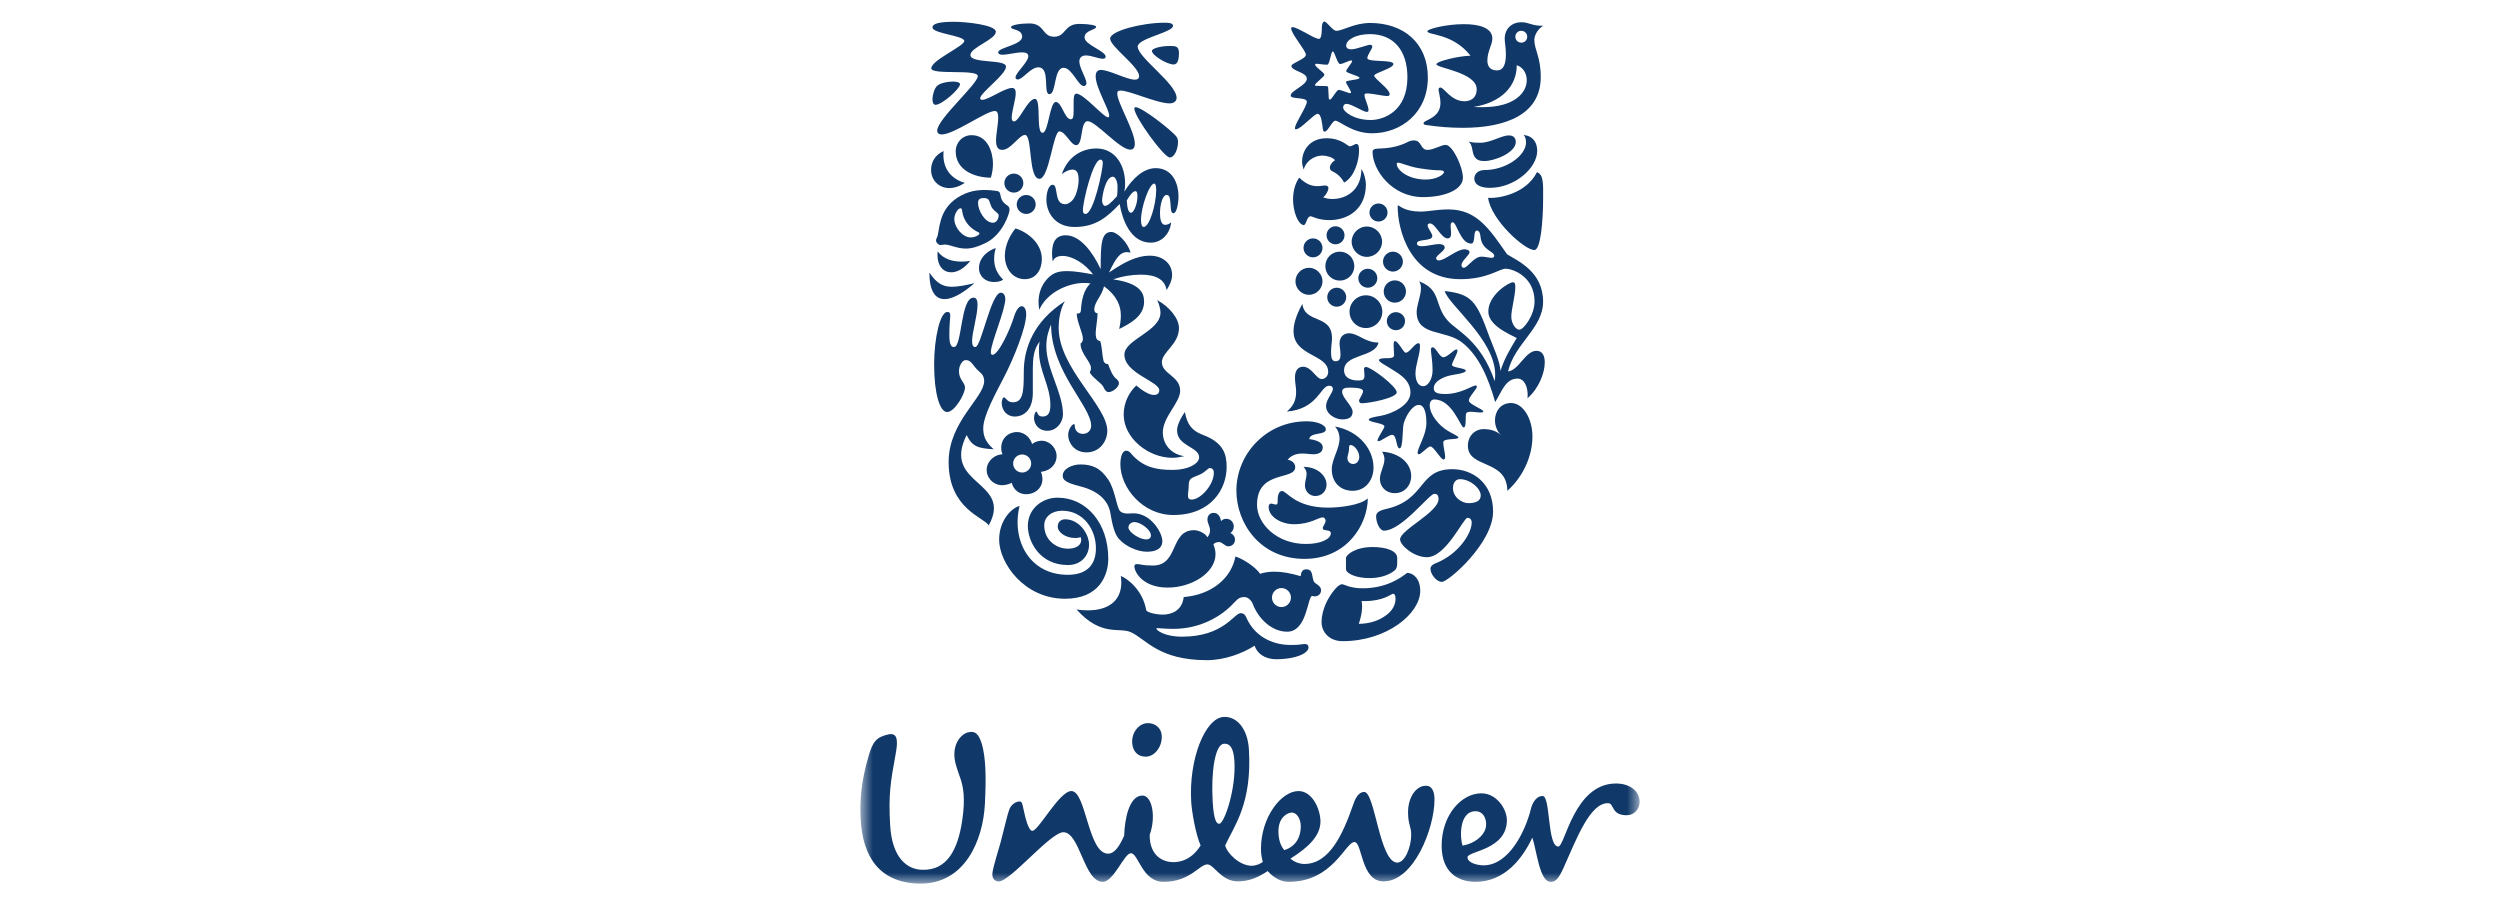 <svg width="116" height="42" viewBox="0 0 116 42" fill="none" xmlns="http://www.w3.org/2000/svg">
<mask id="mask0_15200_49944" style="mask-type:luminance" maskUnits="userSpaceOnUse" x="39" y="1" width="38" height="40">
<path d="M76.078 1H39.922V41H76.078V1Z" fill="white"/>
</mask>
<g mask="url(#mask0_15200_49944)">
<path d="M44.579 36.167C44.52 35.979 44.347 35.555 44.3 35.242C44.196 34.549 44.558 34.093 44.891 33.988C45.264 33.884 45.41 34.071 45.555 34.507C45.742 35.171 45.763 36.041 45.7 37.286C45.618 38.988 44.767 41.042 42.651 40.999C40.825 40.959 40.017 39.777 39.933 37.972C39.893 37.121 39.954 36.271 40.306 35.068C40.493 34.424 40.66 34.195 41.24 34.071C41.696 33.988 41.655 34.465 41.551 35.027C41.324 36.271 41.219 36.871 41.303 38.283C41.384 39.777 42.07 40.358 42.817 40.358C43.937 40.379 44.435 39.446 44.643 38.096C44.807 37.018 44.684 36.499 44.579 36.167ZM68.466 37.641C68.902 37.641 69.027 38.157 68.923 38.469C68.819 38.78 68.446 39.134 67.865 39.237C67.74 38.925 67.678 37.641 68.466 37.641ZM60.356 38.344C60.356 37.993 60.168 37.702 59.942 37.702C59.753 37.702 59.319 37.909 59.319 38.573C59.319 39.093 59.504 39.34 59.589 39.446C60.189 39.258 60.356 38.759 60.356 38.344ZM53.903 34.113C53.874 33.78 53.613 33.553 53.26 33.553C52.866 33.553 52.496 33.967 52.535 34.486C52.56 34.828 52.762 35.109 53.158 35.109C53.613 35.109 53.945 34.591 53.903 34.113ZM57.277 35.331C57.241 34.751 57.1 34.489 56.789 34.511C56.376 34.536 56.185 35.835 56.269 37.202C56.323 38.093 56.456 38.231 56.579 38.222C56.808 38.208 57.356 36.616 57.277 35.331ZM71.038 37.515C70.781 38.582 70.002 40.151 68.839 40.151C68.57 40.151 68.092 40.046 68.092 39.777C68.092 39.486 69.919 39.446 69.919 38.055C69.919 37.537 69.442 36.81 68.736 36.81C67.803 36.81 66.892 37.827 66.892 39.238C66.892 40.502 67.678 40.917 68.466 40.917C69.836 40.917 70.666 39.796 71.101 38.864C71.309 39.486 71.432 40.917 71.952 40.917C72.159 40.917 72.305 40.814 72.554 40.254C73.175 38.863 73.778 37.266 74.608 37.266C74.918 37.266 74.732 37.827 75.479 37.827C75.831 37.827 76.079 37.537 76.079 37.203C76.079 36.726 75.644 36.354 74.981 36.354C73.03 36.354 72.617 39.279 72.305 39.279C71.786 39.279 71.952 36.935 71.578 36.935C71.246 36.934 71.083 37.33 71.038 37.515ZM54.443 40.004C54.754 40.004 55.288 39.903 55.709 39.229C55.469 38.695 55.297 37.615 55.273 37.222C55.149 35.211 55.924 33.319 56.772 33.266C57.394 33.229 57.892 33.817 57.949 34.771C58.102 37.277 57.267 38.323 56.849 39.225C56.92 39.575 57.513 40.171 58.073 40.171C58.28 40.171 58.53 40.067 58.593 39.983C58.551 39.839 58.509 39.652 58.509 39.382C58.509 37.929 59.443 36.705 60.252 36.705C60.895 36.705 61.269 37.555 61.269 38.117C61.269 38.78 60.708 39.32 59.879 39.839C60.025 39.983 60.293 40.088 60.522 40.088C61.706 40.088 62.325 38.656 62.783 37.348C62.866 37.099 63.012 36.747 63.302 36.747C63.8 36.747 64.008 40.025 64.836 40.025C65.19 40.025 65.48 39.298 65.48 38.74C65.48 38.324 65.334 38.282 65.334 37.681C65.334 37.018 65.687 36.458 66.165 36.458C66.456 36.458 66.561 36.747 66.561 37.099C66.561 38.427 65.605 40.896 64.196 40.896C63.136 40.896 63.219 39.07 62.846 39.07C62.429 39.07 61.848 40.917 59.796 40.917C59.463 40.917 59.111 40.751 58.821 40.418C58.324 40.751 57.908 40.896 57.431 40.896C56.664 40.896 56.331 40.108 56.021 40.108C55.647 40.108 55.233 40.917 53.987 40.917C52.991 40.917 52.825 39.59 52.473 39.59C52.161 39.59 51.684 40.917 51.166 40.917C50.294 40.917 50.109 38.615 49.34 38.615C48.738 38.615 46.837 40.953 46.322 40.899C46.114 40.878 46.027 40.723 46.048 40.515C46.078 40.228 46.325 39.46 46.425 39.096C46.593 38.465 46.747 37.774 46.833 37.553C46.918 37.331 47.148 37.172 47.333 37.189C47.426 37.198 47.454 37.372 47.483 37.515C47.588 38.028 47.734 38.551 47.899 38.551C48.191 38.551 49.153 36.705 49.713 36.705C50.399 36.705 50.481 39.61 51.414 39.61C51.726 39.61 51.955 39.237 52.161 38.779C52.183 38.011 52.39 36.913 53.012 36.913C53.448 36.913 53.656 37.888 53.344 38.739C53.343 39.755 54.006 40.004 54.443 40.004Z" fill="#103869"/>
</g>
<path d="M68.892 7.471C68.739 7.471 68.518 7.471 68.397 7.23C68.297 7.032 68.331 6.712 68.144 6.569C68.331 6.624 68.529 6.624 68.683 6.624C69.179 6.624 69.653 6.283 70.016 6.283C70.256 6.283 70.333 6.437 70.333 6.59C70.334 7.076 69.356 7.471 68.892 7.471ZM69.134 8.716C70.278 8.716 71.326 7.802 71.326 6.999C71.326 6.624 71.149 6.316 70.698 6.261C70.774 6.36 70.807 6.437 70.807 6.613C70.807 7.219 69.885 7.89 68.882 7.89C68.518 7.89 68.408 8.143 68.408 8.275C68.408 8.584 68.706 8.716 69.134 8.716ZM69.047 9.178C69.19 10.223 70.774 11.633 71.204 11.6C71.491 11.575 71.601 10.235 71.601 9.178C71.601 8.573 71.634 8.099 71.314 7.989C70.807 9.013 69.477 9.222 69.047 9.178Z" fill="#103869"/>
<path d="M44.269 16.102C44.643 16.102 44.566 13.812 45.171 13.812C45.315 13.812 45.358 13.956 45.358 14.132C45.358 14.649 45.105 15.409 45.105 15.827C45.105 16.036 45.16 16.102 45.259 16.102C45.524 16.102 45.986 13.581 46.437 13.581C46.58 13.581 46.646 13.724 46.646 13.867C46.646 14.396 45.975 15.915 45.975 16.344C45.975 16.41 45.997 16.465 46.052 16.465C46.328 16.465 46.878 15.277 47.054 14.682C47.153 14.374 47.285 14.208 47.406 14.208C47.516 14.208 47.616 14.33 47.616 14.583C47.616 15.177 47.065 16.575 46.58 17.512C46.207 18.238 45.623 19.283 45.623 19.866C45.623 20.164 45.677 20.472 46.107 20.846C45.402 20.802 45.116 20.736 44.852 20.186C43.674 22.531 47.021 22.3 45.876 24.379C45.666 24.006 44.016 23.62 44.016 21.441C44.016 19.558 45.666 18.458 45.666 17.677C45.666 17.523 45.612 17.39 45.469 17.27C45.105 16.961 45.094 16.708 44.808 16.708C44.599 16.708 44.345 17.192 44.61 17.621C44.698 17.765 44.775 17.853 44.775 17.985C44.775 18.293 44.29 19.118 43.949 19.118C43.608 19.118 43.344 18.271 43.344 16.906C43.344 15.694 43.619 14.473 43.961 14.473C44.059 14.473 44.092 14.539 44.092 14.627C44.092 14.771 44.049 15.056 44.049 15.541C44.049 16.058 44.17 16.102 44.269 16.102Z" fill="#103869"/>
<path d="M47.075 19.328C47.538 19.328 47.923 18.986 47.923 18.228V17.104C47.923 16.675 47.956 16.191 48.243 15.849C48.209 15.993 48.209 16.147 48.209 16.29C48.209 17.237 48.737 17.886 48.737 18.8C48.737 19.14 48.638 19.328 48.375 19.328C48.121 19.328 48.143 19.097 48.088 19.097C48.044 19.097 47.978 19.24 47.978 19.394C47.978 19.625 48.143 19.988 48.605 19.988C49.002 19.988 49.321 19.625 49.321 19.218C49.321 18.228 48.55 17.126 48.55 16.07C48.55 15.607 48.671 15.3 48.77 15.057C48.77 17.248 50.63 18.844 50.63 19.757C50.63 19.966 50.477 20.132 50.245 20.132C49.992 20.132 49.871 19.933 49.871 19.779C49.871 19.702 49.86 19.68 49.827 19.68C49.761 19.68 49.563 19.9 49.563 20.187C49.563 20.55 49.86 20.991 50.41 20.991C51.037 20.991 51.379 20.462 51.379 19.988C51.379 18.833 49.122 17.082 49.122 15.211C49.122 14.892 49.177 14.374 49.409 13.979C47.956 14.914 47.504 16.158 47.504 17.248C47.504 18.195 47.471 18.667 46.987 18.667C46.734 18.667 46.668 18.437 46.579 18.437C46.514 18.437 46.48 18.635 46.48 18.689C46.481 19.096 46.778 19.328 47.075 19.328Z" fill="#103869"/>
<path d="M63.753 6.933C63.892 6.839 64.513 6.988 65.315 6.591C65.414 6.537 65.513 6.515 65.601 6.515C65.987 6.515 65.888 6.955 66.241 6.955C66.515 6.955 66.869 6.723 67.078 6.723C67.406 6.723 67.88 7.758 67.88 8.243C67.88 8.804 67.034 9.146 66.031 9.146C64.568 9.146 63.686 7.869 63.686 7.043C63.687 6.977 63.72 6.955 63.753 6.933ZM66.153 8.331C66.637 8.331 67.001 8.111 67.001 7.978C67.001 7.935 66.935 7.902 66.791 7.902C66.648 7.902 66.362 7.891 65.822 7.802C65.359 7.725 65.006 7.549 64.874 7.549C64.83 7.549 64.808 7.571 64.808 7.604C64.808 7.891 65.337 8.331 66.153 8.331Z" fill="#103869"/>
<path d="M47.307 23.477C46.944 23.566 46.36 24.137 46.36 25.041C46.36 26.119 47.516 27.782 49.42 27.782C51.027 27.782 51.424 26.67 51.424 25.921C51.424 24.259 50.4 23.092 49.069 23.092C48.342 23.092 47.692 23.62 47.692 24.401C47.692 25.129 48.243 26.218 49.552 26.218C50.169 26.218 50.532 25.777 50.532 25.272C50.532 24.776 50.081 24.095 49.42 24.095C49.222 24.095 49.079 24.225 49.079 24.435C49.079 24.699 49.442 24.964 49.894 24.964C50.003 24.964 50.092 24.942 50.136 24.919C50.157 24.953 50.169 25.008 50.169 25.052C50.169 25.305 49.926 25.459 49.552 25.459C48.991 25.459 48.452 25.041 48.452 24.38C48.452 23.984 48.793 23.698 49.288 23.698C50.268 23.698 50.851 24.567 50.851 25.438C50.851 26.218 50.422 26.671 49.541 26.671C47.78 26.67 46.922 25.085 47.307 23.477Z" fill="#103869"/>
<path d="M59.872 29.927C60.4 29.927 60.373 29.883 60.538 29.883C60.703 29.883 60.714 29.982 60.714 30.048C60.714 30.291 60.175 30.588 59.217 30.588C58.656 30.588 58.314 30.29 58.215 29.96C57.665 30.312 56.829 30.632 56.003 30.632C53.747 30.632 53.174 29.651 52.469 29.333C51.93 29.09 51.104 29.564 49.948 28.276C50.103 28.309 50.312 28.32 50.477 28.32C51.489 28.32 52.029 27.826 52.029 27.032C52.029 26.933 52.017 26.824 52.006 26.725C52.315 26.846 53.02 27.374 53.185 28.309C53.207 28.42 53.658 28.518 53.944 28.518C54.341 28.518 54.847 28.353 54.924 27.704C56.245 27.594 57.137 26.813 57.324 25.821C57.797 25.976 58.337 26.405 58.469 26.626C58.656 26.56 58.876 26.526 59.129 26.526C59.481 26.526 59.878 26.593 60.351 26.736C60.373 26.593 60.395 26.417 60.615 26.417C60.945 26.417 60.857 26.78 60.967 26.988C61.023 27.098 61.298 27.164 61.298 27.385C61.298 27.594 61.121 27.672 61.011 27.672C60.967 27.672 60.912 27.661 60.879 27.65C60.659 27.727 60.647 29.311 59.723 29.311C59.041 29.311 58.413 28.75 58.138 28.046C58.061 27.837 57.896 27.704 57.742 27.704C57.566 27.704 57.467 27.738 57.258 27.969C56.664 28.618 55.673 29.179 54.451 29.179C54.076 29.179 53.779 29.145 53.702 29.145C53.657 29.145 53.657 29.156 53.657 29.167C53.657 29.244 54.032 29.542 54.846 29.542C56.784 29.542 57.258 28.452 57.565 28.452C57.61 28.452 57.741 28.452 57.818 28.628C58.27 29.684 59.256 29.927 59.872 29.927ZM59.019 27.727C59.019 27.969 59.217 28.168 59.459 28.168C59.702 28.168 59.9 27.969 59.9 27.727C59.9 27.484 59.702 27.286 59.459 27.286C59.217 27.286 59.019 27.484 59.019 27.727Z" fill="#103869"/>
<path d="M67.737 22.233C67.583 22.233 67.418 22.355 67.418 22.652C67.418 22.982 67.671 23.191 67.814 23.257C67.891 23.302 68.013 23.346 68.133 23.346C68.452 23.346 68.706 23.257 68.706 22.992C68.706 22.652 68.21 22.233 67.737 22.233ZM66.549 22.915C66.318 22.915 65.039 24.622 64.216 24.622C64.018 24.622 63.852 24.247 63.852 23.962C63.852 23.808 63.951 23.698 64.304 23.62C66.197 23.191 65.778 21.77 67.395 21.77C68.287 21.77 69.279 22.377 69.279 23.741C69.279 25.194 67.21 26.999 66.902 26.999C66.648 26.999 66.373 26.636 66.373 26.394C66.373 26.317 66.406 26.218 66.627 26.13C67.682 25.711 68.287 24.743 68.287 24.247C68.287 24.137 68.232 24.028 68.089 24.028C67.902 24.028 67.101 25.854 66.208 25.854C65.59 25.854 64.963 25.294 64.963 25.029C64.963 24.588 66.748 23.774 66.748 23.157C66.747 22.926 66.637 22.915 66.549 22.915Z" fill="#103869"/>
<path d="M44.764 8.485C44.764 8.485 44.445 8.727 44.049 8.727C43.576 8.727 43.202 8.375 43.202 7.88C43.202 7.538 43.378 7.186 43.785 7.01C43.774 7.076 43.774 7.131 43.774 7.197C43.774 7.825 44.126 8.298 44.764 8.485ZM47.12 10.599C46.878 10.885 46.624 11.369 46.624 11.864C46.624 12.459 46.988 12.954 47.549 12.954C48.089 12.954 48.342 12.492 48.342 12.019C48.342 11.281 47.67 10.763 47.12 10.599ZM43.466 11.039C43.445 11.073 43.432 11.116 43.432 11.16C43.432 11.259 43.543 11.369 43.641 11.369C43.729 11.369 43.784 11.347 43.828 11.347C44.092 11.347 44.39 11.534 44.819 11.534C45.072 11.534 45.369 11.457 45.743 11.27C46.536 10.874 46.844 9.894 46.844 9.729C46.844 9.52 46.676 9.547 46.536 9.354C46.395 9.163 46.449 8.993 46.36 8.903C46.309 8.852 46.151 8.848 45.952 8.826C45.886 8.819 45.798 8.815 45.71 8.815C45.347 8.815 44.917 8.86 44.433 9.168C43.479 9.777 43.619 10.786 43.466 11.039ZM46.052 9.674C46.129 9.778 46.339 9.905 46.339 9.982C46.339 10.136 46.25 10.335 46.074 10.335C45.689 10.335 45.381 9.751 45.381 9.42C45.381 9.212 45.502 9.19 45.667 9.19C45.744 9.19 45.777 9.201 45.832 9.234C45.931 9.289 45.931 9.509 46.052 9.674ZM45.039 11.017C44.676 11.017 44.28 10.566 44.28 10.158C44.28 9.938 44.445 9.663 44.566 9.663C44.61 9.663 44.632 9.696 44.643 9.773C44.709 10.312 45.061 10.621 45.392 10.775C45.425 10.796 45.447 10.808 45.447 10.829C45.447 10.907 45.237 11.017 45.039 11.017ZM45.975 8.243C46.03 8.066 46.074 7.847 46.074 7.604C46.074 7.076 45.831 6.272 45.083 6.272C44.654 6.272 44.345 6.614 44.345 7.021C44.345 7.891 45.215 8.243 45.975 8.243ZM43.124 12.646C43.124 13.482 43.378 13.879 43.829 13.879C44.181 13.879 44.654 13.625 45.215 13.141C44.786 13.24 44.456 13.306 44.159 13.306C43.763 13.306 43.455 13.152 43.124 12.646ZM43.51 11.666C43.499 11.722 43.499 11.776 43.499 11.831C43.499 12.348 43.774 12.635 44.137 12.635C44.411 12.635 44.731 12.47 45.017 12.106C44.896 12.128 44.753 12.139 44.621 12.139C44.214 12.139 43.774 12.029 43.51 11.666ZM46.206 11.512C45.953 11.578 45.425 11.886 45.425 12.437C45.425 12.832 45.733 13.086 46.118 13.086C46.316 13.086 46.459 13.042 46.547 12.976C46.239 12.679 46.129 12.348 46.129 12.019C46.129 11.787 46.162 11.644 46.206 11.512ZM46.602 8.496C46.602 8.738 46.8 8.937 47.042 8.937C47.285 8.937 47.483 8.738 47.483 8.496C47.483 8.254 47.285 8.055 47.042 8.055C46.8 8.055 46.602 8.254 46.602 8.496ZM47.175 9.487C47.175 9.729 47.373 9.927 47.616 9.927C47.858 9.927 48.056 9.729 48.056 9.487C48.056 9.245 47.858 9.047 47.616 9.047C47.373 9.047 47.175 9.245 47.175 9.487Z" fill="#103869"/>
<path d="M64.348 14.891C64.348 14.671 64.546 14.484 64.764 14.484C65.006 14.484 65.194 14.671 65.194 14.891C65.194 15.144 65.006 15.321 64.764 15.321C64.546 15.321 64.348 15.144 64.348 14.891ZM60.483 11.501C60.483 11.743 60.682 11.941 60.923 11.941C61.166 11.941 61.364 11.743 61.364 11.501C61.364 11.259 61.166 11.061 60.923 11.061C60.682 11.061 60.483 11.259 60.483 11.501ZM60.109 13.053C60.109 13.394 60.395 13.68 60.736 13.68C61.077 13.68 61.364 13.394 61.364 13.053C61.364 12.712 61.077 12.425 60.736 12.425C60.395 12.425 60.109 12.712 60.109 13.053ZM61.496 12.348C61.496 12.723 61.794 13.02 62.166 13.02C62.54 13.02 62.839 12.723 62.839 12.348C62.839 11.974 62.54 11.677 62.166 11.677C61.794 11.677 61.496 11.974 61.496 12.348ZM61.552 10.917C61.552 11.149 61.739 11.336 61.968 11.336C62.199 11.336 62.386 11.149 62.386 10.917C62.386 10.687 62.199 10.499 61.968 10.499C61.739 10.499 61.552 10.687 61.552 10.917ZM63.543 9.861C63.543 10.092 63.731 10.279 63.962 10.279C64.194 10.279 64.381 10.092 64.381 9.861C64.381 9.63 64.194 9.442 63.962 9.442C63.731 9.442 63.543 9.63 63.543 9.861ZM62.717 11.215C62.717 11.6 63.036 11.919 63.422 11.919C63.808 11.919 64.128 11.6 64.128 11.215C64.128 10.829 63.808 10.511 63.422 10.511C63.036 10.511 62.717 10.829 62.717 11.215ZM61.584 13.791C61.584 14.033 61.783 14.231 62.023 14.231C62.265 14.231 62.464 14.033 62.464 13.791C62.464 13.548 62.265 13.35 62.023 13.35C61.783 13.35 61.584 13.548 61.584 13.791ZM63.026 12.91C63.026 13.152 63.224 13.35 63.467 13.35C63.709 13.35 63.907 13.152 63.907 12.91C63.907 12.668 63.709 12.47 63.467 12.47C63.224 12.47 63.026 12.668 63.026 12.91ZM62.618 14.462C62.618 14.88 62.959 15.222 63.378 15.222C63.797 15.222 64.139 14.88 64.139 14.462C64.139 14.044 63.797 13.702 63.378 13.702C62.959 13.702 62.618 14.044 62.618 14.462ZM64.204 13.526C64.204 13.812 64.436 14.044 64.72 14.044C65.007 14.044 65.238 13.812 65.238 13.526C65.238 13.24 65.007 13.009 64.72 13.009C64.436 13.009 64.204 13.24 64.204 13.526ZM64.171 12.139C64.171 12.393 64.381 12.602 64.632 12.602C64.885 12.602 65.095 12.393 65.095 12.139C65.095 11.886 64.885 11.677 64.632 11.677C64.381 11.677 64.171 11.886 64.171 12.139Z" fill="#103869"/>
<path d="M65.293 26.581C65.006 26.802 64.337 27.297 63.224 27.297C62.629 27.297 62.365 27.109 62.277 27.109C62.166 27.109 62.045 27.219 61.924 27.363C61.663 27.671 61.321 28.244 61.321 28.871C61.321 29.311 61.663 29.75 62.298 29.75C64.359 29.75 65.899 28.463 65.899 27.418C65.899 26.824 65.547 26.581 65.293 26.581ZM64.72 26.46C64.809 26.384 64.83 26.262 64.83 26.141V25.888C64.83 25.568 64.348 25.382 63.687 25.382C62.882 25.382 62.453 25.744 62.453 25.899V26.405C62.453 26.615 62.938 26.824 63.533 26.824C64.006 26.824 64.436 26.703 64.72 26.46ZM64.632 27.55C64.687 27.55 64.753 27.583 64.753 27.782C64.753 28.023 64.643 28.342 64.248 28.595C63.973 28.783 63.598 28.937 63.048 28.947C63.136 28.684 63.202 28.408 63.202 28.145C63.202 28.056 63.191 27.99 63.18 27.891H63.323C64.194 27.892 64.568 27.55 64.632 27.55Z" fill="#103869"/>
<path d="M60.428 14.1C60.549 15.035 61.805 14.562 61.805 15.695C61.805 15.86 61.761 16.103 61.761 16.312C61.761 16.554 61.782 16.763 61.968 16.763C62.155 16.763 62.199 16.631 62.199 16.455C62.199 16.278 62.155 16.059 62.155 15.938C62.155 15.552 62.431 15.464 62.596 15.464C63.015 15.464 63.334 15.894 63.962 15.894C63.819 16.598 62.365 16.411 62.365 17.182C62.365 17.567 62.75 17.655 63.004 17.655C63.235 17.655 63.312 17.622 63.312 17.424C63.312 17.313 63.29 17.192 63.29 17.115C63.29 17.071 63.323 17.027 63.379 17.027C63.621 17.027 64.808 17.93 64.808 18.206C64.808 18.458 63.555 18.711 63.191 18.711C63.081 18.711 63.059 18.634 63.059 18.59C63.059 18.513 63.246 18.282 63.246 18.15C63.246 18.051 63.081 17.985 62.64 17.985C62.431 17.985 62.276 18.007 62.276 18.173C62.276 18.469 62.761 18.833 62.761 19.107C62.761 19.328 62.629 19.46 62.276 19.46C61.979 19.46 61.529 19.228 61.529 18.843C61.529 18.535 61.847 18.228 61.847 18.04C61.847 17.985 61.805 17.897 61.673 17.897C61.264 17.897 61.155 18.975 59.712 19.097C59.943 18.887 60.141 18.656 60.141 18.184C60.141 17.952 60.086 17.765 60.086 17.512C60.086 17.182 60.24 17.016 60.46 17.016C60.867 17.016 61.066 17.588 61.331 17.588C61.474 17.588 61.628 17.457 61.628 17.259C61.628 16.422 60.02 16.543 60.02 15.365C60.021 15.046 60.13 14.649 60.428 14.1ZM65.678 17.325C65.678 17.599 65.767 17.919 66.042 17.919C66.274 17.919 66.472 17.567 66.472 17.182C66.472 16.741 66.395 16.4 66.395 16.223C66.395 16.147 66.428 16.114 66.472 16.114C66.637 16.125 66.791 16.576 66.968 16.576C67.166 16.576 67.462 16.212 67.582 16.212C67.615 16.212 67.626 16.257 67.626 16.267C67.626 16.433 67.373 16.796 67.373 16.939C67.373 17.06 68.012 17.082 68.012 17.192C68.012 17.358 67.342 17.358 67.023 17.501C66.715 17.633 66.526 17.798 66.526 18.018C66.526 18.238 66.747 18.282 67.055 18.282C67.791 18.282 68.309 17.886 68.474 17.886C68.507 17.886 68.528 17.908 68.528 17.941C68.528 18.051 68.154 18.414 68.154 18.58C68.154 18.767 68.837 18.986 68.826 19.097C68.815 19.13 68.771 19.14 68.694 19.14C68.572 19.14 68.385 19.107 68.242 19.107C68.154 19.107 68.077 19.118 68.043 19.162C67.967 19.25 68.066 19.834 67.912 19.834C67.769 19.834 67.394 18.535 66.549 18.535C66.427 18.535 66.339 18.634 66.339 18.799C66.339 19.239 66.769 19.746 67.177 19.988C67.361 20.109 67.67 20.23 67.67 20.297C67.67 20.428 66.967 20.308 66.967 20.527C66.967 20.726 67.055 21.024 67.055 21.199C67.055 21.254 67.044 21.32 66.978 21.32C66.846 21.32 66.526 20.715 66.372 20.715C66.24 20.715 65.954 21.078 65.832 21.078C65.799 21.078 65.778 21.045 65.778 21.012C65.778 20.759 66.185 20.187 66.185 19.625C66.185 19.361 66.152 18.788 65.832 18.788C65.568 18.788 65.27 19.206 65.138 19.625C65.061 19.867 65.116 20.803 64.94 20.803C64.775 20.803 64.819 20.176 64.598 20.176C64.436 20.176 64.083 20.472 63.962 20.472C63.94 20.472 63.917 20.461 63.917 20.439C63.917 20.308 64.237 19.878 64.237 19.79C64.237 19.625 63.51 19.603 63.51 19.471C63.51 19.394 63.796 19.339 64.061 19.295C64.621 19.195 65.446 18.788 65.446 18.216C65.446 17.578 64.83 17.302 64.424 17.038C64.215 16.906 63.983 16.796 63.983 16.708C63.983 16.62 64.248 16.62 64.358 16.62C64.523 16.62 64.686 16.609 64.686 16.477C64.686 16.378 64.664 16.18 64.664 16.026C64.664 15.915 64.675 15.827 64.72 15.827C64.885 15.827 65.116 16.366 65.227 16.366C65.402 16.366 65.645 15.926 65.81 15.926C65.865 15.926 65.887 15.959 65.887 16.058C65.888 16.466 65.678 16.928 65.678 17.325Z" fill="#103869"/>
<path d="M60.748 20.373C61.255 20.439 61.376 20.615 61.376 20.759C61.376 21.001 61.155 21.078 60.946 21.078C60.792 21.078 60.616 21.045 60.428 21.045C60.186 21.045 59.944 21.1 59.746 21.331C59.889 21.353 60.098 21.452 60.098 21.673C60.098 22.311 58.326 21.782 58.326 23.423C58.326 24.292 59.229 25.24 60.593 25.24C61.299 25.24 61.75 25.008 61.75 24.744C61.75 24.535 61.376 24.677 61.376 24.501C61.376 24.424 61.508 24.281 61.508 24.159C61.508 24.106 61.464 24.006 61.376 24.006C61.177 24.006 60.803 24.324 60.043 24.324C59.449 24.324 58.865 23.984 58.865 23.521C58.865 23.422 58.909 23.367 58.975 23.367C59.041 23.367 59.129 23.411 59.206 23.411C59.273 23.411 59.283 23.367 59.283 23.246C59.283 23.125 59.283 22.784 59.492 22.784C59.702 22.784 60.098 23.554 61.618 23.554C62.123 23.554 63.103 23.456 63.467 23.125C63.456 24.336 62.508 25.932 60.528 25.932C58.469 25.932 57.368 24.281 57.368 22.761C57.368 21.078 58.744 19.548 60.627 19.548C61.11 19.548 61.519 19.713 61.519 19.922C61.518 20.209 60.802 20.032 60.748 20.373ZM64.127 20.957C64.204 21.078 64.238 21.199 64.238 21.309C64.238 21.617 64.028 21.904 64.028 22.223C64.028 22.586 64.304 22.883 64.72 22.883C65.172 22.883 65.48 22.521 65.48 22.091C65.48 21.507 64.952 21.012 64.127 20.957ZM60.483 21.662C60.593 21.771 60.626 21.881 60.626 21.991C60.626 22.157 60.549 22.333 60.549 22.52C60.549 22.784 60.748 23.015 61.033 23.015C61.342 23.015 61.552 22.772 61.552 22.487C61.552 22.069 61.121 21.662 60.483 21.662ZM61.946 19.79C63.103 20.01 63.731 20.88 63.731 21.695C63.731 22.256 63.379 22.773 62.761 22.773C62.199 22.773 61.794 22.388 61.794 21.771C61.794 21.309 62.155 20.825 62.155 20.351C62.155 20.164 62.1 19.977 61.946 19.79ZM62.519 21.254C62.519 21.408 62.629 21.529 62.784 21.529C62.959 21.529 63.07 21.375 63.07 21.199C63.07 20.968 62.861 20.649 62.662 20.649C62.574 20.649 62.607 20.781 62.585 20.924C62.574 21.034 62.519 21.166 62.519 21.254Z" fill="#103869"/>
<path d="M50.367 9.927C50.742 9.927 51.17 7.901 51.17 7.56C51.17 7.472 51.138 7.406 51.061 7.406C50.719 7.406 50.246 9.332 50.246 9.762C50.246 9.839 50.268 9.927 50.367 9.927ZM53.064 10.532C53.339 10.532 53.647 9.475 53.647 8.815C53.647 8.672 53.625 8.518 53.559 8.518C53.327 8.518 52.942 9.608 52.942 10.202C52.943 10.433 52.998 10.532 53.064 10.532ZM51.269 9.553C51.39 9.553 51.544 9.42 51.831 9.101C51.853 8.958 51.853 8.826 51.853 8.661C51.853 8.441 51.765 8.199 51.633 8.199C51.302 8.199 51.137 9.079 51.137 9.311C51.138 9.442 51.203 9.553 51.269 9.553ZM52.777 9.101C52.777 8.914 52.733 8.87 52.689 8.87C52.579 8.87 52.458 9.002 52.282 9.299C52.304 9.696 52.37 9.872 52.48 9.872C52.601 9.872 52.777 9.486 52.777 9.101ZM53.625 7.802C54.352 7.802 54.682 8.43 54.682 9.134C54.682 9.442 54.594 9.894 54.451 9.894C54.308 9.894 54.33 9.641 54.308 9.409C54.286 9.112 54.23 9.046 54.131 9.046C53.944 9.046 53.824 9.486 53.824 9.894C53.824 10.147 53.867 10.433 54.065 10.433C54.175 10.433 54.275 10.378 54.341 10.312C54.297 10.818 53.922 11.259 53.394 11.259C52.425 11.259 52.062 10.125 51.952 9.464C51.369 10.081 50.83 10.532 49.861 10.532C48.958 10.532 48.551 9.872 48.551 9.245C48.551 9.057 48.617 8.573 48.848 8.573C49.123 8.573 48.881 9.475 49.42 9.475C49.553 9.475 49.794 9.365 49.927 9.002C50.004 8.782 50.048 8.551 50.048 8.353C50.048 8.055 49.982 7.869 49.762 7.869C49.574 7.869 49.343 8.011 49.266 8.088C49.531 7.296 50.169 6.889 50.873 6.889C51.743 6.889 52.205 7.659 52.205 8.518C52.205 8.639 52.194 8.771 52.172 8.892C52.546 8.276 53.064 7.802 53.625 7.802Z" fill="#103869"/>
<path d="M51.567 10.763C51.093 10.763 51.072 11.336 51.072 12.491C50.719 11.732 50.136 10.917 49.453 10.917C48.991 10.917 48.815 11.226 48.815 11.764C48.815 11.875 48.826 12.04 48.848 12.139C48.903 11.952 49.08 11.875 49.299 11.875C49.773 11.875 50.346 12.238 50.72 12.733C50.291 12.656 49.872 12.579 49.52 12.579C49.3 12.579 49.102 12.601 48.937 12.678C48.617 12.821 48.188 13.295 48.188 14.01C48.188 14.121 48.199 14.241 48.221 14.373C48.607 13.515 49.63 13.129 50.291 13.129C50.423 13.129 50.522 13.14 50.599 13.152C50.257 13.46 50.181 13.999 50.158 14.362C50.148 14.539 50.081 14.55 49.96 14.55C49.96 14.913 50.247 15.452 50.247 15.727C50.247 15.827 50.191 15.915 50.137 15.937C50.137 16.421 50.62 16.773 50.62 17.081C50.62 17.158 50.599 17.224 50.565 17.258C50.599 17.456 51.131 17.789 51.2 17.956C51.285 18.159 51.38 18.194 51.435 18.194C51.622 18.194 51.919 17.973 51.919 17.775C51.919 17.709 51.864 17.632 51.82 17.599C51.611 17.445 51.501 17.115 51.413 16.895C51.335 16.895 51.236 16.862 51.201 16.732C51.141 16.505 51.138 16.08 51.05 15.827C50.907 15.794 50.84 15.739 50.84 15.441C50.84 15.298 50.929 14.736 50.929 14.538C50.863 14.538 50.775 14.494 50.775 14.362C50.775 14.01 51.127 13.735 51.226 13.284C51.853 13.746 52.007 14.219 52.007 14.638C52.007 14.857 51.974 15.067 51.93 15.265C52.392 15.034 53.086 14.692 53.086 13.999C53.086 13.591 52.899 13.14 51.655 12.964C52.04 12.821 52.525 12.744 52.932 12.744C53.637 12.744 54.044 12.964 54.131 13.459C54.275 13.239 54.385 12.986 54.385 12.755C54.385 12.215 53.933 11.864 53.361 11.864C52.689 11.864 52.095 12.215 51.456 12.645C51.743 12.051 51.94 11.698 52.293 11.698C52.348 11.698 52.403 11.71 52.458 11.721C52.326 11.237 51.831 10.763 51.567 10.763Z" fill="#103869"/>
<path d="M70.113 18.7C70.665 18.7 71.105 19.416 71.105 20.253C71.105 21.144 70.686 22.113 69.94 22.773C69.928 21.287 68.11 21.76 68.11 20.682C68.11 20.22 68.441 19.911 68.838 19.911C69.19 19.911 69.466 20.01 69.664 20.209C69.466 20.021 69.367 19.757 69.367 19.504C69.367 19.085 69.631 18.7 70.113 18.7Z" fill="#103869"/>
<path d="M60.285 8.242C60.571 8.518 60.824 8.638 61.132 8.638C61.254 8.638 61.398 8.606 61.475 8.606C61.574 8.606 61.639 8.649 61.639 8.726C61.639 8.848 61.529 9.046 61.398 9.156C61.529 9.211 61.673 9.233 61.827 9.233C62.452 9.233 63.168 8.837 63.168 7.846C63.301 8.022 63.378 8.385 63.378 8.551C63.378 9.751 62.496 10.213 61.684 10.213C61.155 10.213 60.89 10.036 60.823 10.036C60.615 10.036 60.626 10.455 60.483 10.444C60.229 10.4 59.998 9.839 59.998 9.244C59.999 8.892 60.087 8.518 60.285 8.242ZM61.946 7.439C61.858 7.295 61.529 7.219 61.376 7.219C60.89 7.219 60.56 7.56 60.494 7.868C60.45 7.758 60.417 7.626 60.417 7.494C60.417 7.009 60.747 6.415 61.552 6.415C62.255 6.415 62.53 6.789 62.629 6.789C62.739 6.789 62.85 6.679 62.938 6.679C63.059 6.679 63.059 6.866 63.059 6.999C63.059 7.439 62.86 8.198 62.365 8.474C62.276 8.286 62.1 8.077 61.816 7.945C61.739 7.912 61.706 7.846 61.706 7.78C61.706 7.659 61.816 7.504 61.946 7.439Z" fill="#103869"/>
<path d="M52.634 5.039C52.634 5.424 54.01 7.307 54.275 7.307C54.495 7.307 54.66 6.921 54.66 6.591C54.66 6.503 54.638 6.415 54.594 6.349C54.396 6.074 52.998 4.973 52.689 4.973C52.656 4.973 52.634 5.006 52.634 5.039ZM44.544 3.905C44.544 4.126 43.707 4.863 43.41 4.863C43.3 4.863 43.267 4.731 43.267 4.61C43.267 4.39 43.366 4.082 43.487 3.982C43.63 3.85 43.96 3.785 44.214 3.785C44.367 3.785 44.544 3.817 44.544 3.905ZM54.594 4.544C54.594 3.883 52.808 2.683 52.789 2.166C52.787 2.119 52.812 2.072 52.852 2.03C53.158 1.707 54.429 1.472 54.429 1.197C54.429 1.054 54.164 1.054 54.032 1.054C53.008 1.054 51.511 1.429 51.511 1.792C51.511 2.166 52.854 3.08 52.854 3.531C52.854 3.652 52.777 3.696 52.656 3.696C52.282 3.696 51.467 3.245 51.082 3.245C50.906 3.245 50.839 3.366 50.839 3.543C50.839 4.071 51.467 5.072 51.467 5.369C51.467 5.402 51.456 5.446 51.412 5.446C51.214 5.446 50.279 4.346 49.948 4.346C49.827 4.346 49.816 4.511 49.816 4.753V5.127C49.816 5.38 49.805 5.534 49.684 5.534C49.397 5.534 49.266 4.731 48.991 4.731C48.704 4.731 48.649 6.162 48.374 6.162C48.055 6.162 48.33 4.588 48.022 4.588C47.681 4.588 47.295 5.634 47.053 5.634C46.965 5.634 46.943 5.545 46.943 5.468C46.943 5.149 47.13 4.632 47.13 4.324C47.13 4.169 47.086 4.082 46.954 4.082C46.612 4.082 45.864 4.632 45.578 4.632C45.534 4.632 45.479 4.61 45.479 4.566C45.479 4.302 46.679 3.465 46.679 3.091C46.679 2.727 45.027 2.97 45.027 2.551C45.027 2.199 46.206 1.836 46.206 1.473C46.206 1.153 44.807 1.011 44.268 1.011C43.618 1.011 43.267 1.087 43.267 1.274C43.267 1.561 44.742 1.649 44.742 1.902C44.742 2.144 43.212 2.794 43.212 3.168C43.212 3.498 45.369 3.19 45.369 3.531C45.369 3.905 43.487 5.523 43.487 6.063C43.487 6.184 43.575 6.239 43.696 6.239C44.268 6.239 45.754 5.149 46.161 5.149C46.305 5.149 46.316 5.325 46.316 5.479C46.316 5.766 46.217 6.206 46.217 6.525C46.217 6.778 46.283 6.954 46.502 6.954C46.911 6.954 47.284 6.261 47.56 6.261C47.912 6.261 47.703 8.297 48.231 8.297C48.682 8.297 48.869 6.096 49.156 6.096C49.442 6.096 49.674 6.734 49.938 6.734C50.267 6.734 50.113 5.623 50.466 5.623C50.851 5.623 51.952 6.944 52.447 6.944C52.601 6.944 52.656 6.822 52.656 6.668C52.656 6.084 51.842 4.764 51.842 4.346C51.842 4.236 51.874 4.203 51.995 4.203C52.425 4.203 53.68 4.797 54.274 4.797C54.474 4.797 54.594 4.687 54.594 4.544ZM53.449 2.364C53.449 2.562 54.142 2.992 54.462 2.992C54.649 2.992 54.704 2.738 54.704 2.474C54.704 2.144 54.562 2.133 54.275 2.133C53.912 2.133 53.449 2.232 53.449 2.364ZM50.862 1.241C50.862 1.175 50.532 1.109 50.081 1.109C49.365 1.109 49.465 1.704 48.914 1.704C48.342 1.704 48.484 1.087 47.758 1.087C47.318 1.087 46.911 1.164 46.911 1.263C46.911 1.396 47.428 1.34 47.428 1.704C47.428 2.089 46.316 2.199 46.316 2.431C46.316 2.508 46.404 2.54 46.514 2.54C46.757 2.54 47.141 2.431 47.417 2.431C47.571 2.431 47.714 2.463 47.714 2.606C47.714 2.882 47.119 3.377 47.119 3.597C47.119 3.664 47.174 3.686 47.229 3.686C47.45 3.686 47.824 3.124 48.176 3.124C48.76 3.124 48.375 4.368 48.694 4.368C49.024 4.368 48.881 3.146 49.354 3.146C49.74 3.146 50.026 3.993 50.29 3.993C50.356 3.993 50.411 3.938 50.411 3.861C50.411 3.631 50.081 3.157 50.081 2.849C50.081 2.662 50.213 2.573 50.389 2.573C50.642 2.573 50.983 2.727 51.17 2.727C51.236 2.727 51.302 2.706 51.302 2.629C51.302 2.364 50.323 2.078 50.323 1.737C50.323 1.396 50.862 1.396 50.862 1.241Z" fill="#103869"/>
<path d="M70.377 3.026C70.377 4.005 69.664 4.754 68.374 4.963C68.518 4.973 68.65 4.973 68.783 4.973C70.29 4.973 70.841 4.291 70.841 3.719C70.841 3.4 70.664 3.114 70.377 3.026ZM68.518 4.137C68.518 3.356 66.648 3.157 66.648 2.981C66.648 2.839 67.692 2.596 68.232 2.585C67.406 1.528 66.23 1.639 66.23 1.451C66.23 1.341 67.111 1.121 67.924 1.121C68.606 1.121 69.245 1.275 69.245 1.792C69.245 2.079 69.014 2.376 69.014 2.816C69.014 3.058 69.134 3.267 69.454 3.267C69.797 3.267 69.873 2.904 69.873 2.519C69.873 2.2 69.818 1.958 69.818 1.803C69.818 1.341 70.135 1.033 70.587 1.033C70.961 1.033 71.05 1.198 71.601 1.198C71.303 1.374 71.193 1.694 71.193 1.847C71.193 2.31 71.491 2.629 71.491 3.576C71.491 5.315 69.862 5.931 67.869 5.931C67.321 5.931 66.737 5.887 66.163 5.799C66.076 5.788 66.053 5.766 66.053 5.711C66.053 5.568 66.836 5.491 66.836 4.787C66.836 4.511 66.748 4.247 66.748 4.149C66.748 4.093 66.792 4.06 66.836 4.06C67.001 4.06 67.332 4.698 67.947 4.698C68.11 4.698 68.518 4.643 68.518 4.137ZM70.312 1.705C70.312 1.858 70.433 1.979 70.587 1.979C70.741 1.979 70.863 1.858 70.863 1.705C70.863 1.551 70.741 1.429 70.587 1.429C70.433 1.429 70.312 1.551 70.312 1.705Z" fill="#103869"/>
<path d="M69.333 11.875C69.333 11.644 68.749 11.622 68.694 10.972C68.683 10.873 68.65 10.698 68.529 10.698C68.331 10.698 68.485 11.303 68.264 11.303C67.758 11.303 67.593 10.312 67.406 10.312C67.362 10.312 67.309 10.345 67.309 10.477C67.309 10.598 67.331 10.675 67.331 10.818C67.331 10.961 67.298 11.061 67.166 11.061C66.869 11.061 66.604 10.367 66.351 10.367C66.295 10.367 66.241 10.4 66.241 10.455C66.241 10.587 66.46 10.829 66.46 10.95C66.46 11.215 65.745 11.071 65.745 11.292C65.745 11.391 65.843 11.424 65.976 11.424C66.207 11.424 66.571 11.325 66.758 11.325C66.869 11.325 67.034 11.347 67.034 11.49C67.034 11.644 66.637 11.842 66.637 11.985C66.637 12.051 66.703 12.084 66.758 12.084C67.055 12.084 67.582 11.567 67.956 11.567C68.022 11.567 68.187 11.6 68.187 11.699C68.187 11.842 67.813 12.095 67.813 12.304C67.813 12.359 67.847 12.425 67.913 12.425C68.11 12.425 68.374 11.908 68.749 11.908C68.892 11.908 69.102 11.963 69.212 11.963C69.3 11.963 69.333 11.908 69.333 11.875ZM69.62 17.214C69.796 16.664 70.017 16.278 70.377 15.684C70.017 15.497 69.058 15.1 69.058 14.451C69.058 13.691 70.005 13.097 70.201 13.097C70.289 13.097 70.311 13.174 70.311 13.317C70.311 13.713 70.124 14.351 70.124 14.693C70.124 15.001 70.322 15.299 70.499 15.299C70.686 15.299 71.203 14.638 71.203 13.988C71.203 12.821 70.179 12.469 69.862 12.469C69.564 12.469 69.025 12.954 67.758 12.954C65.392 12.954 64.852 10.61 64.852 9.585C64.852 9.541 64.862 9.53 64.874 9.53C64.929 9.53 65.161 9.817 65.909 9.817C66.295 9.817 66.647 9.717 67.209 9.717C68.528 9.717 69.112 10.632 69.928 11.798C70.421 12.106 71.6 12.601 71.6 13.999C71.6 15.232 70.289 15.915 69.972 17.236C70.476 17.181 70.774 16.278 71.291 16.278C71.556 16.278 71.677 16.487 71.677 16.818C71.677 17.302 71.401 18.029 70.873 18.48C70.883 18.436 70.883 18.38 70.883 18.314C70.883 18.007 70.763 17.567 70.409 17.567C69.861 17.567 69.685 18.161 69.377 18.656C69.057 17.533 68.627 16.52 67.857 15.904C67.078 15.277 65.733 15.617 65.733 14.473C65.733 14.164 65.932 13.724 65.932 13.372C65.932 13.251 65.91 13.141 65.843 13.053C66.901 13.449 66.526 14.153 67.177 14.88C67.582 15.343 68.705 15.783 69.355 17.687C69.366 17.632 69.377 17.489 69.377 17.39C69.377 15.761 67.22 14.164 67.033 13.504C68.286 13.647 68.506 13.956 69.101 15.607C69.223 15.948 69.62 16.796 69.62 17.214Z" fill="#103869"/>
<path d="M63.599 5.568C62.827 5.568 62.321 5.183 62.321 4.984C62.321 4.885 62.387 4.819 62.475 4.819C62.717 4.819 63.246 5.193 63.422 5.193C63.467 5.193 63.499 5.172 63.499 5.106C63.499 4.907 63.312 4.577 63.312 4.412C63.312 4.368 63.345 4.335 63.411 4.335C63.708 4.335 64.149 4.456 64.381 4.456C64.458 4.456 64.48 4.412 64.48 4.368C64.48 4.126 63.764 3.653 63.764 3.51C63.764 3.377 64.654 3.179 64.654 2.97C64.654 2.75 63.444 2.904 63.444 2.695C63.444 2.541 63.675 2.277 63.675 2.156C63.675 2.1 63.631 2.079 63.554 2.079C63.455 2.079 62.926 2.288 62.706 2.288C62.596 2.288 62.463 2.266 62.463 2.111C62.463 1.858 62.893 1.583 63.565 1.583C64.653 1.583 65.304 2.332 65.304 3.587C65.304 5.172 64.194 5.568 63.599 5.568ZM61.453 3.477C61.453 3.355 61.023 3.124 61.023 2.992C61.023 2.97 61.044 2.959 61.077 2.959C61.199 2.959 61.408 3.003 61.574 3.003C61.717 3.003 61.739 2.387 61.847 2.387C61.925 2.387 62.056 2.97 62.178 2.97C62.321 2.97 62.585 2.805 62.696 2.805C62.717 2.805 62.74 2.816 62.74 2.838C62.74 2.915 62.464 3.212 62.464 3.3C62.464 3.399 63.081 3.521 63.081 3.609C63.081 3.719 62.453 3.708 62.453 3.807C62.453 3.883 62.685 4.192 62.685 4.291C62.685 4.313 62.673 4.324 62.652 4.324C62.563 4.324 62.222 4.17 62.123 4.17C62.002 4.17 61.806 4.621 61.706 4.621C61.673 4.621 61.652 4.577 61.652 4.522L61.629 4.082C61.629 4.038 61.608 3.994 61.552 3.994C61.42 3.994 61.166 3.983 61.089 3.983C61.034 3.983 61.012 3.972 61.012 3.95C61.012 3.862 61.453 3.554 61.453 3.477ZM61.133 5.281C61.309 5.281 61.342 5.711 61.376 5.964C61.398 6.096 61.42 6.107 61.475 6.107C61.608 6.107 61.816 5.601 61.958 5.601C62.166 5.601 62.729 6.184 63.665 6.184C64.996 6.184 66.252 5.248 66.252 3.598C66.252 2.001 65.127 1.066 63.577 1.066C62.839 1.066 62.299 1.429 62.012 1.429C61.839 1.44 61.574 1 61.441 1C61.387 1 61.332 1.109 61.332 1.297C61.332 1.418 61.332 1.803 61.199 1.803C60.934 1.803 59.911 1.044 59.911 1.319C59.911 1.572 60.593 2.343 60.593 2.541C60.593 2.739 59.922 2.926 59.922 3.058C59.922 3.3 60.637 3.344 60.637 3.653C60.637 3.961 59.888 4.203 59.888 4.434C59.888 4.621 60.637 4.489 60.637 4.72C60.637 4.951 60.087 5.722 60.087 5.942C60.087 5.997 60.098 5.997 60.141 5.997C60.351 5.997 60.978 5.281 61.133 5.281Z" fill="#103869"/>
<path d="M56.146 24.611C56.146 24.71 56.113 24.82 56.025 24.93C55.905 24.71 55.563 24.6 55.408 24.6C54.275 24.6 54.704 26.241 53.493 26.241C52.987 26.241 52.943 26.174 52.756 26.174C52.679 26.174 52.635 26.208 52.635 26.273C52.635 26.56 53.042 27.264 54.176 27.264C55.31 27.264 56.4 26.571 56.4 25.712C56.4 25.568 56.367 25.415 56.301 25.261C56.345 25.195 56.455 25.151 56.554 25.151C56.73 25.151 56.829 25.35 56.994 25.35C57.17 25.35 57.303 25.217 57.303 25.041C57.303 24.897 57.226 24.799 57.094 24.732C57.182 24.666 57.248 24.556 57.248 24.435C57.248 24.247 57.115 24.072 56.895 24.072C56.796 24.072 56.73 24.106 56.653 24.181C56.632 23.984 56.521 23.797 56.312 23.797C56.147 23.797 56.025 23.918 56.025 24.105C56.025 24.28 56.146 24.424 56.146 24.611Z" fill="#103869"/>
<path d="M50.114 22.564C50.995 22.783 51.435 23.256 51.523 23.818C51.611 24.357 51.721 24.798 51.93 25.018C52.205 25.327 52.744 25.6 53.218 25.6C53.614 25.6 53.933 25.47 53.933 25.106C53.933 24.709 53.394 23.818 52.601 23.818C52.524 23.818 52.425 23.829 52.315 23.829C52.216 23.829 52.072 23.807 51.985 23.73C51.809 23.575 51.754 22.75 51.423 22.255C51.06 21.704 50.664 21.55 50.125 21.55C49.74 21.55 49.31 21.759 49.31 22.067C49.31 22.255 49.409 22.387 50.114 22.564ZM53.185 25.029C52.854 25.029 52.359 24.676 52.359 24.478C52.359 24.312 52.514 24.224 52.634 24.224C52.91 24.224 53.404 24.567 53.404 24.853C53.405 24.93 53.349 25.029 53.185 25.029Z" fill="#103869"/>
<path d="M52.172 16.455C52.172 15.75 53.846 15.376 53.846 14.506C53.846 14.363 53.791 14.11 53.691 13.923C54.274 14.242 54.704 14.782 54.704 15.222C54.704 15.981 53.911 16.334 53.911 16.807C53.911 17.358 54.759 17.445 54.759 18.128C54.759 18.689 53.955 19.339 53.955 20.065C53.955 20.626 54.352 21.088 54.956 21.166C54.759 21.21 54.583 21.242 54.395 21.242C53.283 21.242 52.139 20.329 52.139 19.239C52.139 18.7 52.37 18.227 52.722 17.886C53.031 18.15 53.338 18.326 53.537 18.326C53.712 18.326 53.79 18.238 53.79 18.106C53.791 17.698 52.172 17.325 52.172 16.455ZM55.684 22.014C55.306 22.186 55.156 22.157 55.156 22.542C55.156 22.685 55.122 22.871 55.122 22.971C55.122 23.103 55.144 23.18 55.298 23.18C55.695 23.18 56.322 22.509 56.322 21.936C56.322 21.782 56.234 21.717 56.135 21.717C56.047 21.717 55.948 21.892 55.684 22.014ZM55.64 21.221C55.64 20.726 54.616 20.714 54.616 19.966C54.616 19.778 54.736 19.46 54.979 19.118C55.079 19.69 55.309 19.988 55.805 20.175C56.784 20.538 56.916 21.088 56.916 21.672C56.916 22.663 56.223 23.896 54.44 23.896C53.009 23.896 51.985 22.619 51.985 21.54C51.985 21.242 52.062 20.913 52.249 20.913C52.414 20.913 52.469 21.044 52.601 21.176C53.097 21.672 53.636 21.804 54.418 21.804C55.122 21.804 55.64 21.518 55.64 21.221Z" fill="#103869"/>
<path d="M47.844 21.459C47.871 21.689 47.707 21.896 47.477 21.923C47.247 21.95 47.039 21.785 47.013 21.556C46.986 21.326 47.15 21.118 47.38 21.091C47.61 21.064 47.818 21.229 47.844 21.459ZM45.787 21.892C45.834 22.268 46.185 22.553 46.58 22.509C46.723 22.493 46.855 22.454 46.944 22.399C47.032 22.751 47.327 22.977 47.727 22.925C48.132 22.872 48.408 22.553 48.364 22.145C48.353 22.036 48.331 21.969 48.298 21.892C48.298 21.892 48.352 21.886 48.392 21.879C48.79 21.804 49.057 21.485 49.024 21.099C48.98 20.703 48.625 20.409 48.255 20.455C48.111 20.472 47.979 20.527 47.89 20.604C47.791 20.274 47.481 19.988 47.057 20.058C46.674 20.121 46.421 20.446 46.459 20.858C46.466 20.924 46.481 21.001 46.515 21.077C46.515 21.077 46.45 21.087 46.405 21.093C46.084 21.141 45.735 21.465 45.787 21.892Z" fill="#103869"/>
</svg>

